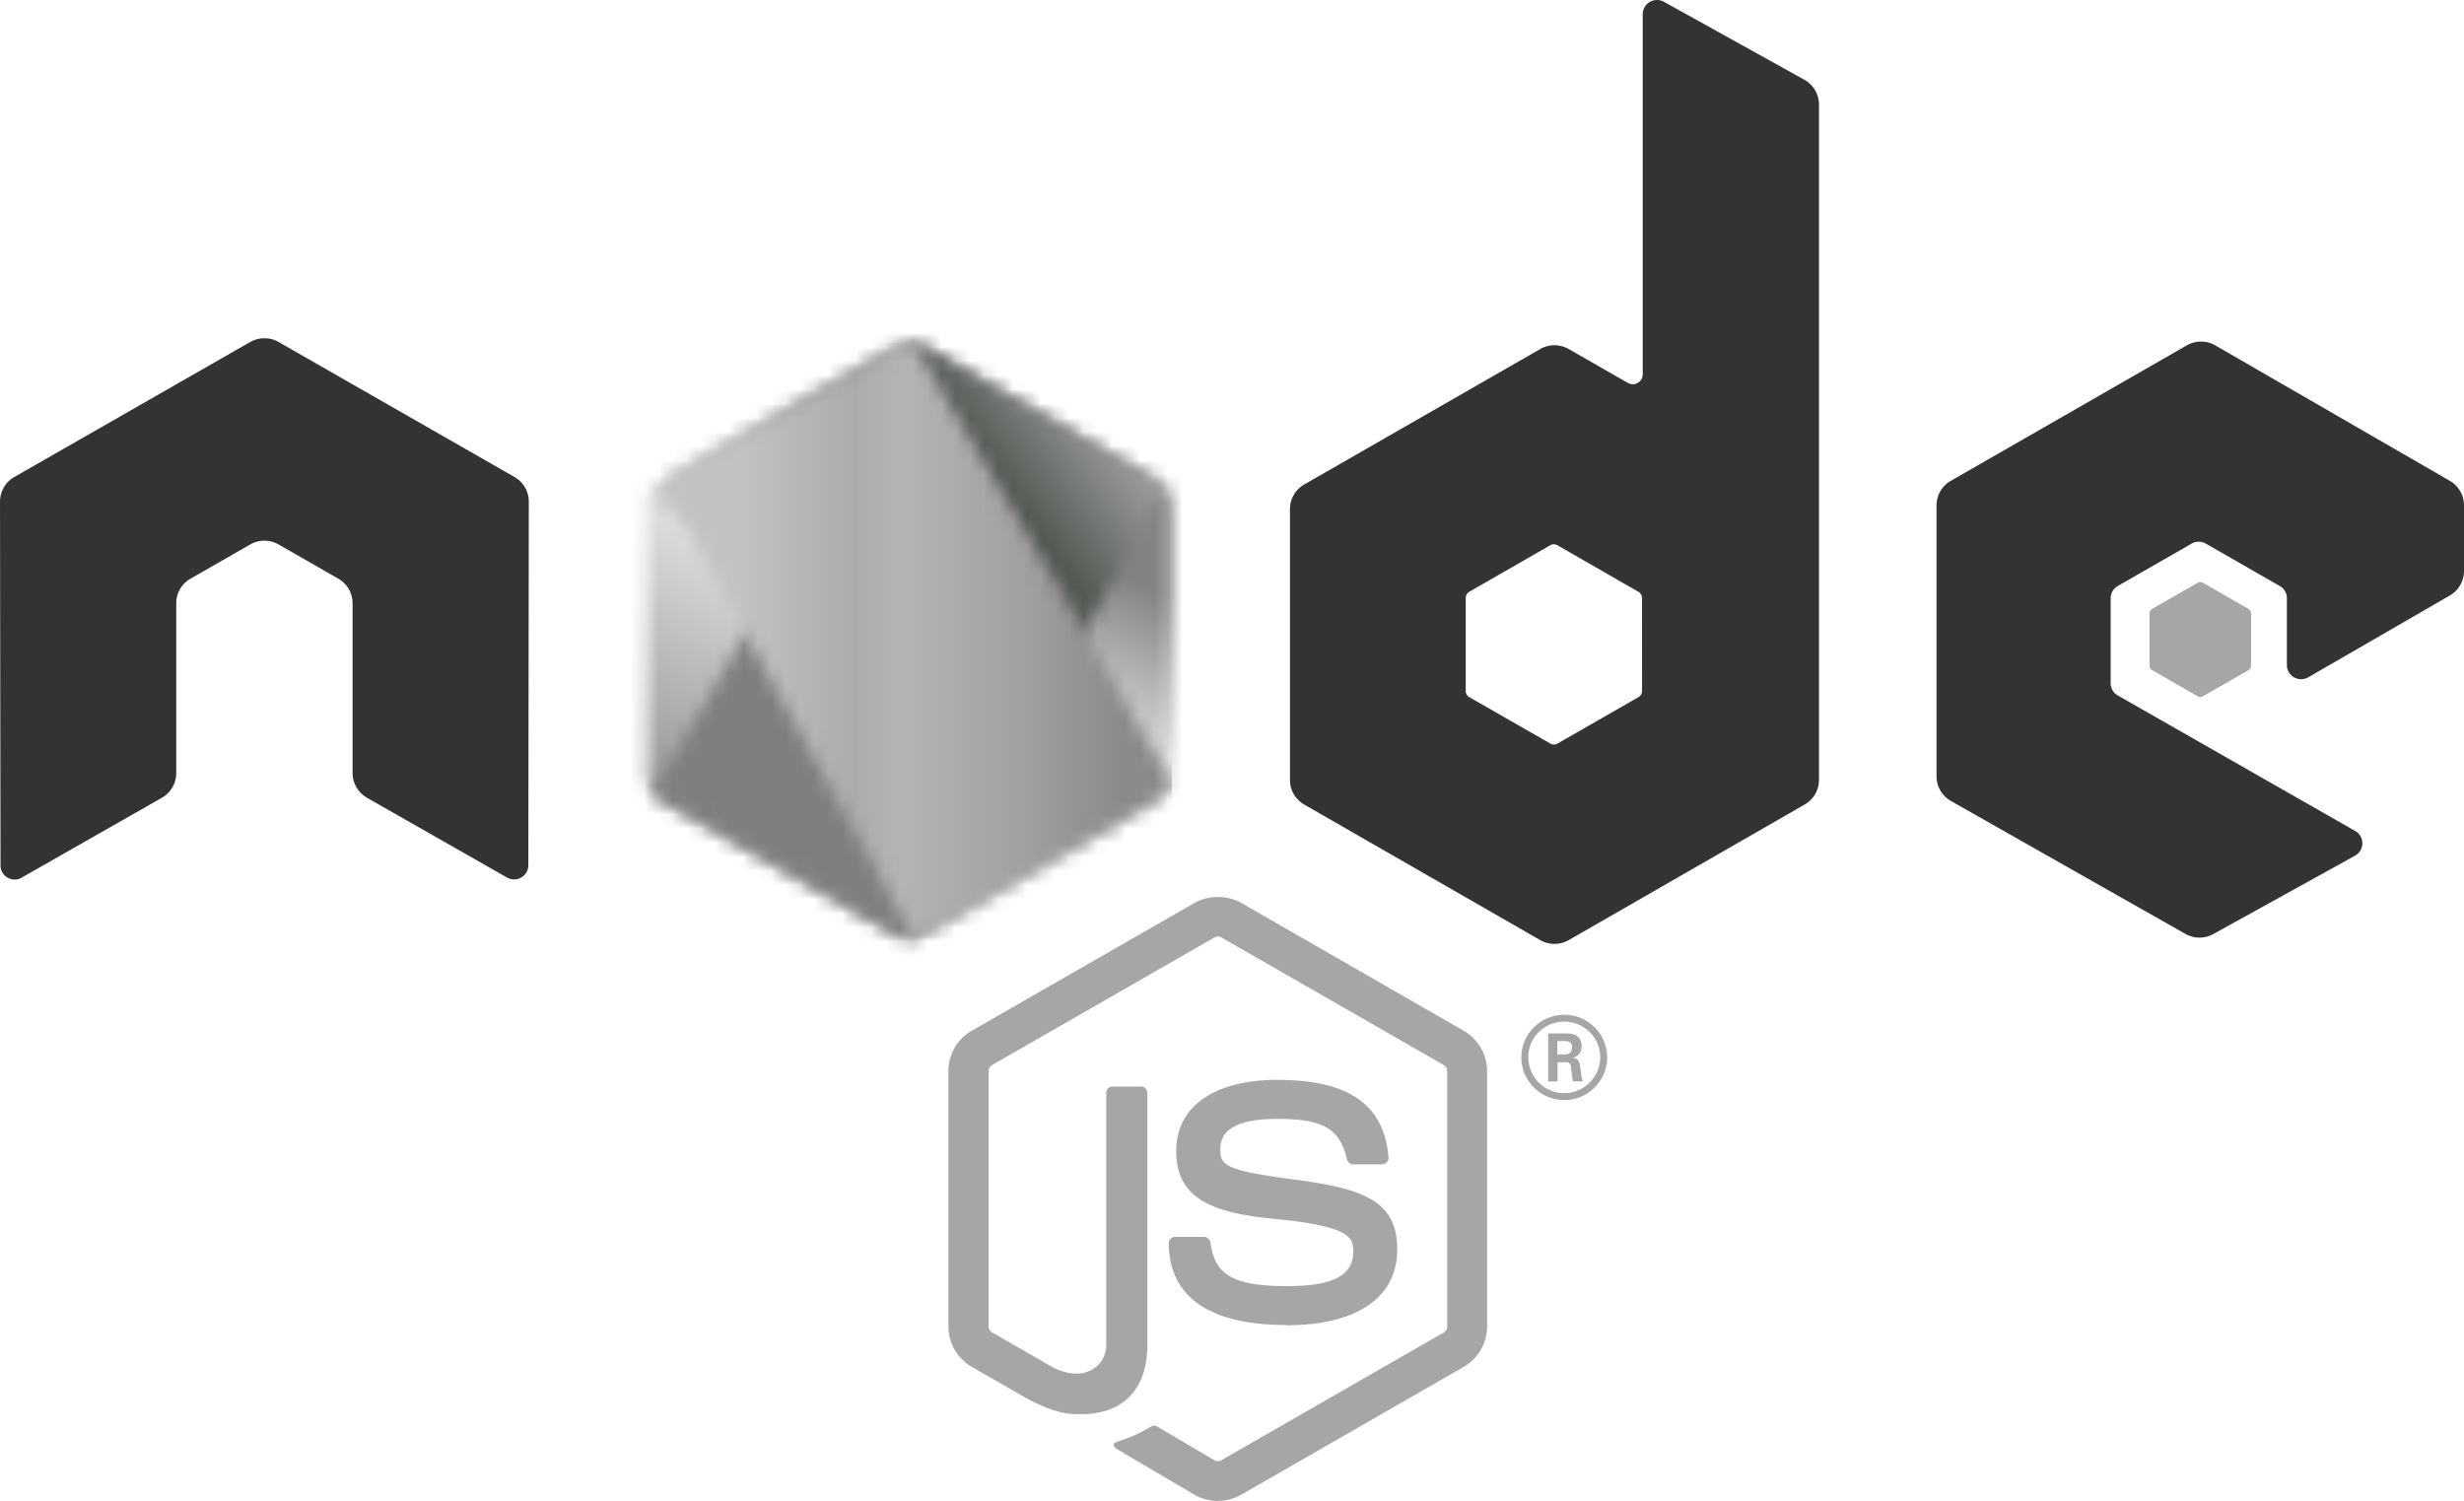 <svg xmlns="http://www.w3.org/2000/svg" width="174" height="106" fill="none"><g clip-path="url(#a)"><path fill="#A6A6A6" d="M86.002 106a3.314 3.314 0 0 1-1.648-.438l-5.246-3.089c-.784-.436-.401-.59-.143-.679 1.045-.364 1.257-.446 2.372-1.076.117-.066.27-.043.39.028l4.03 2.378a.53.53 0 0 0 .487 0l15.714-9.022a.491.491 0 0 0 .24-.422V75.643a.5.5 0 0 0-.243-.43l-15.707-9.014a.485.485 0 0 0-.484 0L70.06 75.212a.498.498 0 0 0-.25.426v18.037c0 .172.095.336.244.418l4.303 2.473c2.337 1.162 3.765-.207 3.765-1.584V77.18c0-.254.2-.45.456-.45h1.99a.45.45 0 0 1 .453.45v17.81c0 3.098-1.7 4.878-4.653 4.878-.91 0-1.625 0-3.623-.978l-4.122-2.363a3.301 3.301 0 0 1-1.648-2.852V75.639c0-1.173.629-2.269 1.648-2.848l15.73-9.026c.994-.56 2.316-.56 3.303 0l15.71 9.03a3.294 3.294 0 0 1 1.648 2.848V93.68c0 1.17-.633 2.261-1.648 2.848l-15.71 9.026a3.322 3.322 0 0 1-1.656.438"/><path fill="#A6A6A6" d="M90.855 93.572c-6.875 0-8.317-3.14-8.317-5.772 0-.25.203-.45.455-.45h2.03c.224 0 .413.162.448.382.307 2.058 1.22 3.095 5.377 3.095 3.312 0 4.72-.744 4.72-2.49 0-1.006-.401-1.754-5.546-2.255-4.303-.422-6.962-1.365-6.962-4.788 0-3.154 2.675-5.032 7.155-5.032 5.03 0 7.524 1.737 7.839 5.47a.454.454 0 0 1-.456.493h-2.042a.45.45 0 0 1-.44-.352c-.492-2.164-1.68-2.856-4.91-2.856-3.614 0-4.035 1.252-4.035 2.19 0 1.14.496 1.472 5.373 2.113 4.83.638 7.124 1.538 7.124 4.914 0 3.404-2.856 5.357-7.836 5.357m19.14-19.128h.527c.433 0 .515-.302.515-.478 0-.462-.318-.462-.495-.462h-.543l-.004.94zm-.641-1.48h1.168c.401 0 1.188 0 1.188.893 0 .622-.401.75-.641.829.468.031.499.337.562.767.032.27.083.735.177.892h-.72c-.019-.157-.129-1.017-.129-1.064-.048-.192-.114-.286-.354-.286h-.594v1.354h-.657v-3.384zm-1.404 1.683c0 1.4 1.136 2.535 2.533 2.535a2.553 2.553 0 0 0 2.545-2.535c0-1.405-1.153-2.52-2.549-2.52-1.377 0-2.533 1.1-2.533 2.516m5.569.012c0 1.659-1.365 3.012-3.028 3.012-1.652 0-3.029-1.338-3.029-3.012 0-1.706 1.408-3.013 3.029-3.013 1.632 0 3.024 1.31 3.024 3.013"/><path fill="#333" fill-rule="evenodd" d="M37.342 35.427a2 2 0 0 0-1.006-1.739l-16.66-9.535a1.953 1.953 0 0 0-.916-.262h-.173a1.983 1.983 0 0 0-.92.263l-16.66 9.534A2.014 2.014 0 0 0 0 35.43l.037 25.682c0 .356.184.688.5.864a.956.956 0 0 0 .998 0l9.904-5.642a2.018 2.018 0 0 0 1.007-1.737V42.6c0-.716.382-1.377 1.005-1.733l4.217-2.416a2.01 2.01 0 0 1 2.007 0l4.215 2.414a1.995 1.995 0 0 1 1.007 1.734v11.996c0 .712.387 1.37 1.009 1.738l9.898 5.637a1.004 1.004 0 0 0 1.506-.865l.032-25.677zm78.615 13.371a.497.497 0 0 1-.252.433l-5.722 3.281a.508.508 0 0 1-.503 0l-5.723-3.28a.495.495 0 0 1-.251-.434v-6.57c0-.18.094-.345.247-.435l5.72-3.287a.51.51 0 0 1 .507 0l5.723 3.287a.5.5 0 0 1 .252.434l.002 6.572zM117.503.127a1.016 1.016 0 0 0-1.001.01c-.307.18-.497.509-.497.865v25.43a.698.698 0 0 1-.351.607.707.707 0 0 1-.704 0l-4.174-2.39a2.017 2.017 0 0 0-2.01 0L92.1 34.215a1.995 1.995 0 0 0-1.007 1.729v19.14c0 .716.385 1.373 1.007 1.733l16.666 9.574a2.029 2.029 0 0 0 2.012 0l16.666-9.578a2.003 2.003 0 0 0 1.007-1.733V7.38c0-.726-.397-1.394-1.034-1.749L117.503.127zm55.496 41.927a2 2 0 0 0 1.001-1.73v-4.639c0-.713-.382-1.372-1.002-1.73l-16.56-9.563a2.018 2.018 0 0 0-2.017 0l-16.662 9.566a1.995 1.995 0 0 0-1.007 1.733v19.132c0 .72.389 1.385 1.015 1.741l16.555 9.386c.61.349 1.357.352 1.975.012l10.014-5.536a1 1 0 0 0 .008-1.741l-16.764-9.57a.991.991 0 0 1-.507-.865v-6a.99.99 0 0 1 .503-.867l5.216-2.993a1 1 0 0 1 1.003 0l5.219 2.993a.996.996 0 0 1 .504.864v4.719c0 .356.192.688.503.868.311.176.696.176 1.007-.004l9.996-5.775z" clip-rule="evenodd"/><path fill="#A6A6A6" fill-rule="evenodd" d="M155.185 41.16a.385.385 0 0 1 .386 0l3.198 1.834a.385.385 0 0 1 .193.333V47a.385.385 0 0 1-.193.333l-3.198 1.835a.384.384 0 0 1-.386 0l-3.195-1.835a.383.383 0 0 1-.197-.333v-3.673a.38.38 0 0 1 .193-.333l3.199-1.835z" clip-rule="evenodd"/><mask id="b" width="38" height="43" x="45" y="24" maskUnits="userSpaceOnUse" style="mask-type:luminance"><path fill="#fff" d="m63.218 24.488-16.571 9.514a1.988 1.988 0 0 0-1.002 1.723v19.042c0 .71.381 1.367 1.002 1.723l16.572 9.522c.62.355 1.384.355 2.002 0l16.57-9.522a1.99 1.99 0 0 0 1-1.723V35.725c0-.71-.382-1.367-1.004-1.723L65.22 24.488a2.024 2.024 0 0 0-2.006 0"/></mask><g mask="url(#b)"><path fill="url(#c)" d="M99.535 32.386 52.841 9.62 28.898 58.202 75.592 80.97l23.944-48.584z"/></g><mask id="d" width="37" height="43" x="46" y="24" maskUnits="userSpaceOnUse" style="mask-type:luminance"><path fill="#fff" d="M46.057 55.976c.158.204.356.381.59.514l14.215 8.168 2.368 1.353a2.017 2.017 0 0 0 1.547.189l17.477-31.832A1.983 1.983 0 0 0 81.79 34l-10.85-6.232-5.736-3.283a2.095 2.095 0 0 0-.52-.207L46.057 55.976z"/></mask><g mask="url(#d)"><path fill="url(#e)" d="m25.867 39.12 32.971 44.388 43.606-32.045L69.47 7.076 25.867 39.12z"/></g><mask id="f" width="37" height="43" x="46" y="24" maskUnits="userSpaceOnUse" style="mask-type:luminance"><path fill="#fff" d="M64.02 24.233c-.278.027-.55.113-.8.255l-16.525 9.486 17.818 32.282c.248-.035.492-.117.712-.244l16.572-9.522a2 2 0 0 0 .967-1.36L64.6 24.266a2.092 2.092 0 0 0-.57-.032"/></mask><g mask="url(#f)"><path fill="url(#g)" d="M46.695 24.225v42.032h36.062V24.225H46.695z"/></g></g><defs><linearGradient id="c" x1="76.174" x2="52.438" y1="20.967" y2="69.646" gradientUnits="userSpaceOnUse"><stop offset=".3" stop-color="#828282"/><stop offset=".5" stop-color="#DBDBDB"/><stop offset=".8" stop-color="#9C9C9C"/></linearGradient><linearGradient id="e" x1="42.55" x2="85.993" y1="61.568" y2="29.298" gradientUnits="userSpaceOnUse"><stop offset=".57" stop-color="#7E7F7E"/><stop offset=".72" stop-color="#535853"/><stop offset="1" stop-color="#D2D2D2"/></linearGradient><linearGradient id="g" x1="46.708" x2="82.764" y1="45.242" y2="45.242" gradientUnits="userSpaceOnUse"><stop offset=".16" stop-color="#C2C2C2"/><stop offset=".38" stop-color="#ABABAB"/><stop offset=".47" stop-color="#B4B4B4"/><stop offset=".7" stop-color="#A1A1A1"/><stop offset=".9" stop-color="#8A8A8A"/></linearGradient><clipPath id="a"><path fill="#fff" d="M0 0h174v106H0z"/></clipPath></defs></svg>